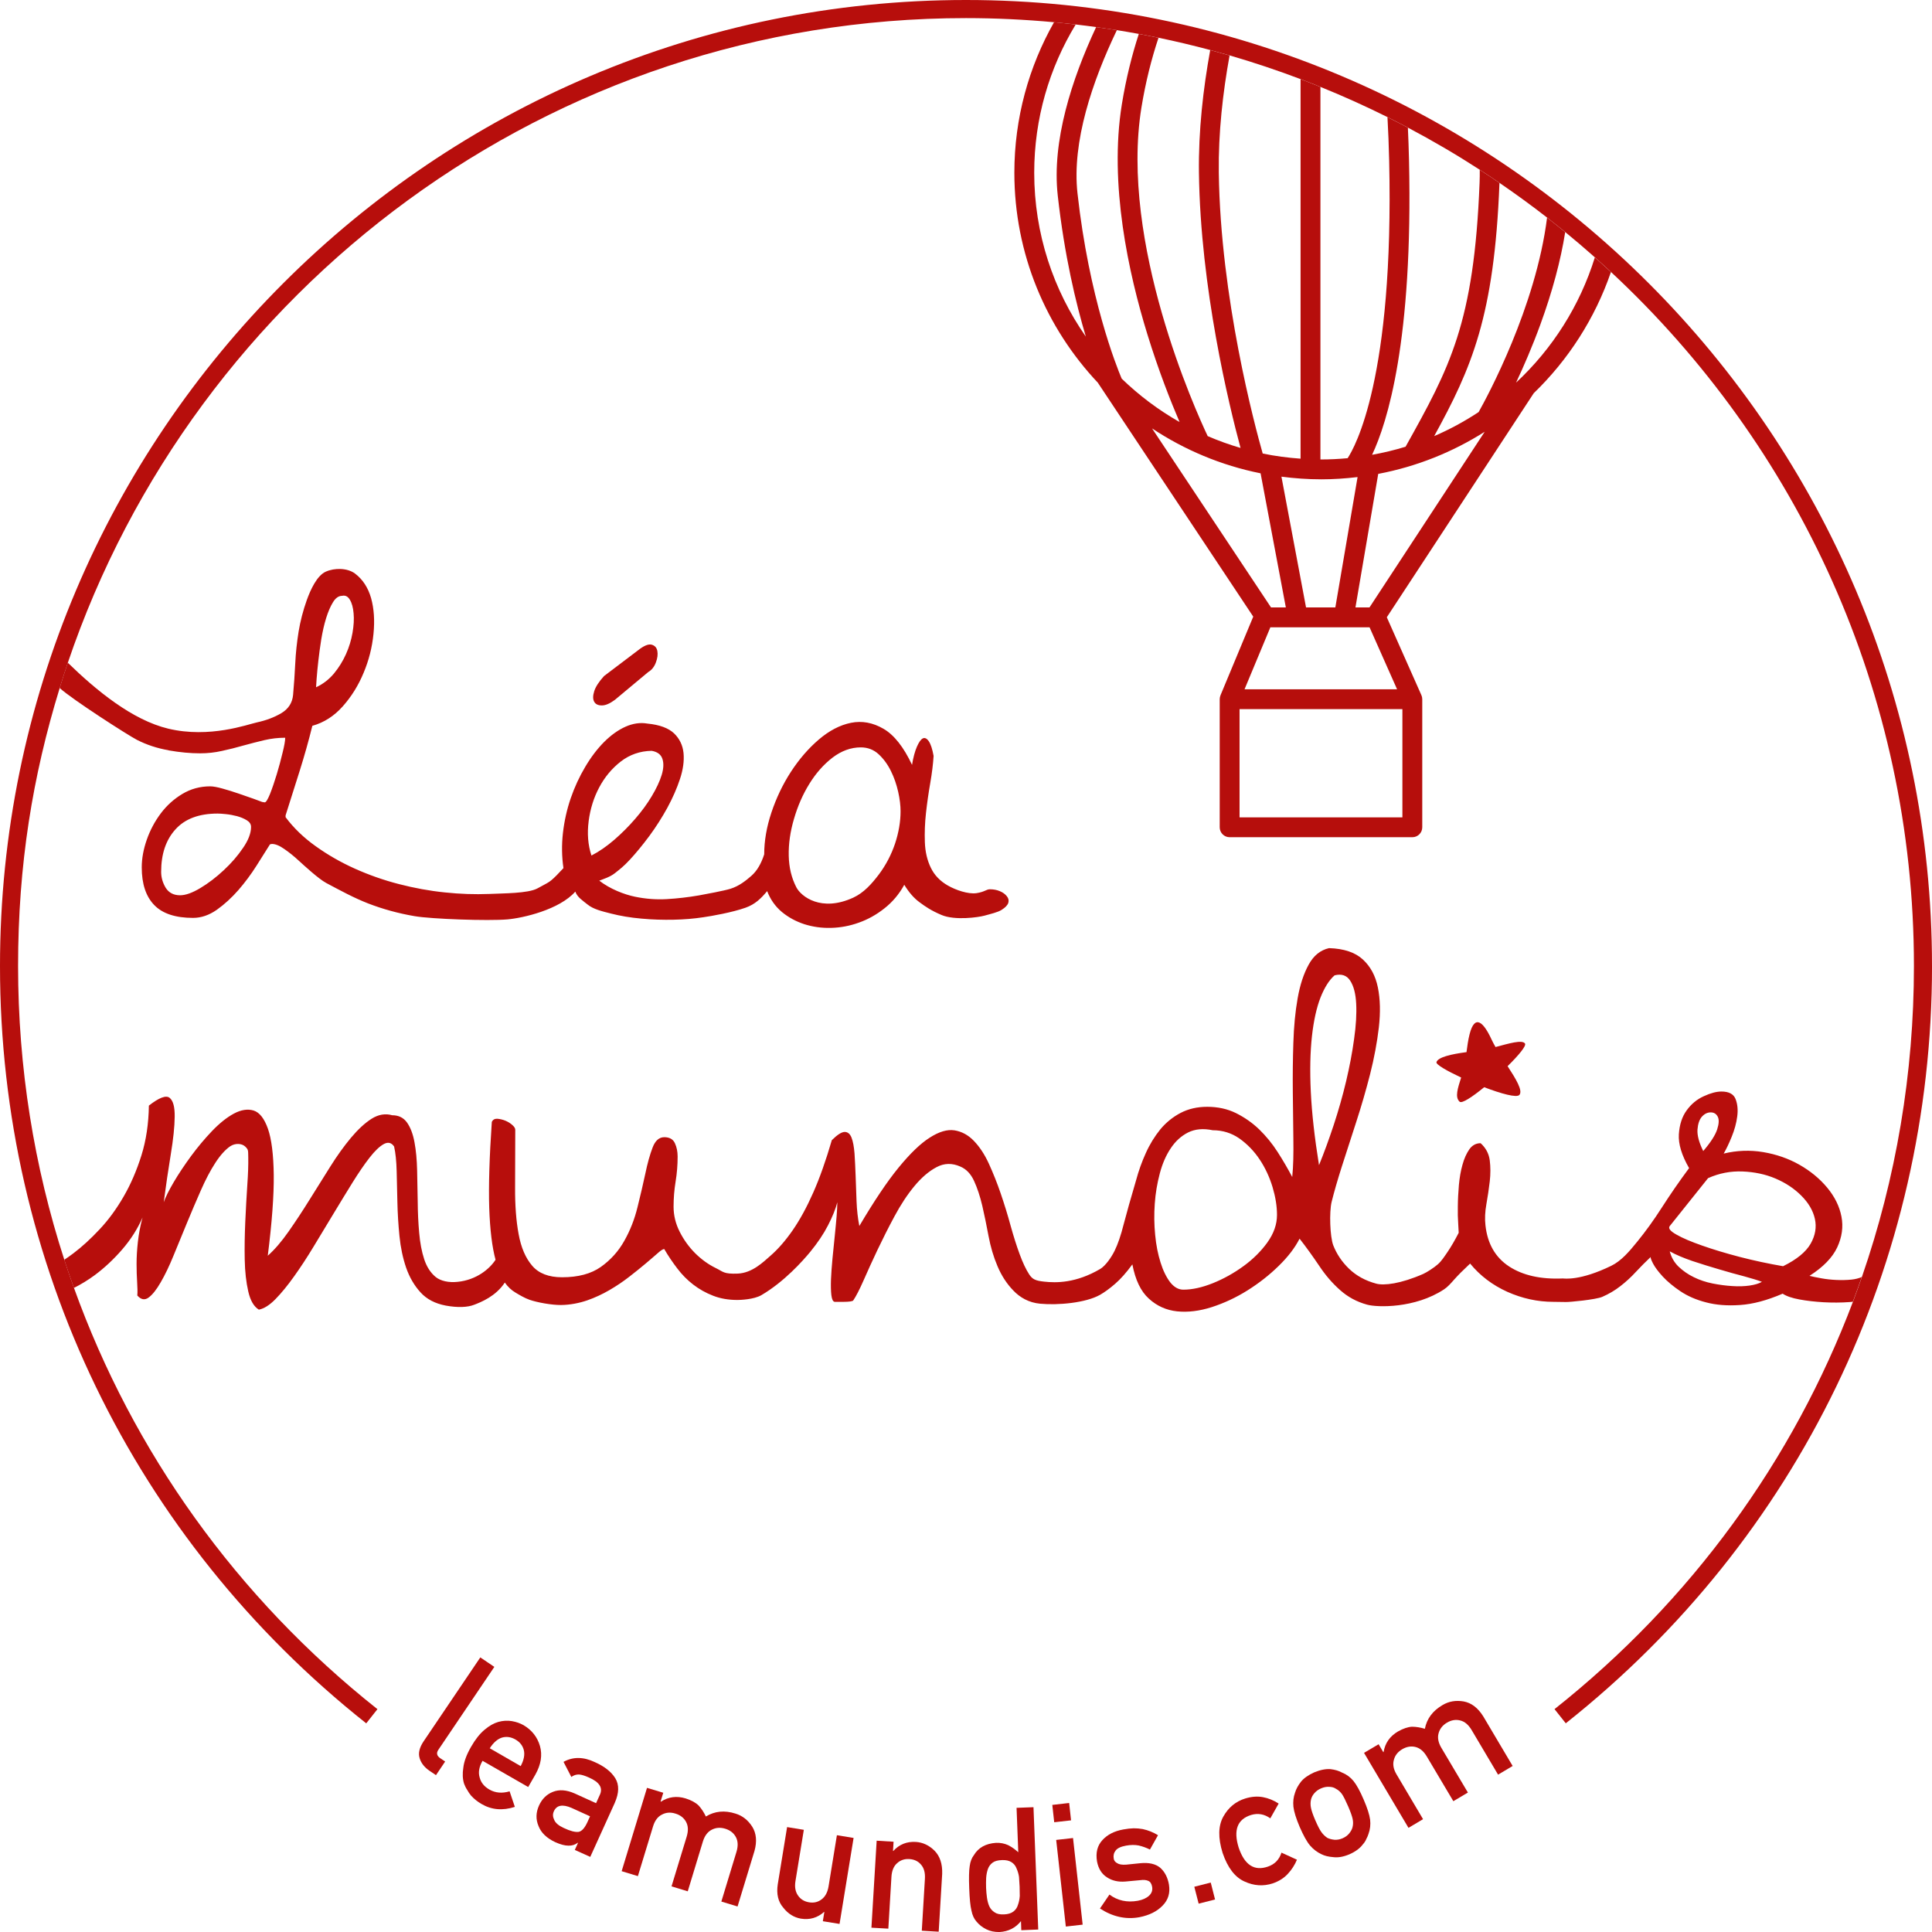 <svg width="100" height="100" viewBox="0 0 100 100" fill="none" xmlns="http://www.w3.org/2000/svg">
<g clip-path="url(#clip0_2251_318)">
<path d="M23.042 91.177L22.79 91.007C22.607 90.884 22.575 90.736 22.691 90.566L25.587 86.278L24.861 85.787L21.925 90.132C21.704 90.462 21.638 90.754 21.724 91.016C21.803 91.267 21.976 91.484 22.242 91.663L22.566 91.882L23.042 91.175V91.177Z" fill="#B70E0C"/>
<path d="M26.648 93.523L26.377 92.719C25.986 92.834 25.638 92.804 25.328 92.625C25.063 92.473 24.896 92.267 24.828 92.006C24.747 91.742 24.796 91.452 24.977 91.139L27.34 92.496L27.712 91.85C28.003 91.332 28.081 90.837 27.947 90.369C27.812 89.909 27.531 89.551 27.103 89.297C26.922 89.194 26.72 89.124 26.496 89.085C26.271 89.046 26.037 89.06 25.798 89.125C25.564 89.191 25.323 89.325 25.078 89.534C24.836 89.735 24.603 90.028 24.381 90.417C24.15 90.818 24.018 91.177 23.982 91.489C23.931 91.808 23.945 92.085 24.021 92.326C24.064 92.441 24.119 92.553 24.187 92.653C24.245 92.76 24.312 92.858 24.388 92.948C24.543 93.115 24.72 93.256 24.92 93.372C25.439 93.678 26.014 93.729 26.647 93.524L26.648 93.523ZM25.986 89.936C26.219 89.872 26.448 89.904 26.677 90.035C26.908 90.167 27.052 90.35 27.113 90.584C27.171 90.825 27.117 91.101 26.951 91.413L25.35 90.49C25.54 90.195 25.752 90.009 25.986 89.936Z" fill="#B70E0C"/>
<path d="M31.822 93.31C32.044 92.807 32.055 92.383 31.848 92.042C31.641 91.707 31.287 91.428 30.785 91.206C30.195 90.927 29.658 90.923 29.168 91.194L29.572 91.974C29.695 91.885 29.828 91.843 29.971 91.847C30.105 91.859 30.272 91.908 30.471 91.999C31.027 92.237 31.217 92.538 31.049 92.897L30.852 93.332L29.745 92.829C29.318 92.641 28.943 92.615 28.618 92.746C28.295 92.874 28.056 93.109 27.899 93.453C27.735 93.817 27.727 94.17 27.874 94.516C28.007 94.862 28.294 95.141 28.736 95.348C29.007 95.47 29.233 95.53 29.419 95.531C29.604 95.536 29.765 95.487 29.903 95.381L29.918 95.386L29.752 95.752L30.552 96.112L31.824 93.309L31.822 93.31ZM28.666 93.757C28.807 93.435 29.112 93.374 29.582 93.576L30.54 94.012L30.407 94.308C30.266 94.617 30.114 94.786 29.949 94.817C29.771 94.84 29.516 94.775 29.182 94.617C28.917 94.496 28.75 94.356 28.685 94.195C28.61 94.043 28.602 93.898 28.666 93.757Z" fill="#B70E0C"/>
<path d="M39.051 95.809C39.189 95.312 39.15 94.893 38.935 94.548C38.714 94.205 38.426 93.979 38.068 93.871C37.502 93.691 36.992 93.743 36.536 94.022C36.435 93.81 36.314 93.623 36.167 93.459C36.014 93.307 35.788 93.182 35.491 93.087C35.026 92.945 34.599 93.002 34.209 93.254L34.191 93.249L34.331 92.793L33.489 92.539L32.177 96.852L33.017 97.108L33.801 94.537C33.892 94.234 34.047 94.028 34.264 93.922C34.474 93.81 34.705 93.79 34.959 93.871C35.212 93.947 35.398 94.091 35.511 94.301C35.624 94.508 35.634 94.762 35.542 95.066L34.758 97.638L35.598 97.894L36.38 95.321C36.472 95.02 36.626 94.815 36.84 94.706C37.053 94.595 37.286 94.578 37.54 94.655C37.793 94.732 37.976 94.877 38.089 95.087C38.2 95.293 38.211 95.549 38.12 95.85L37.337 98.424L38.176 98.679L39.05 95.811L39.051 95.809Z" fill="#B70E0C"/>
<path d="M44.184 95.132L43.318 94.99L42.885 97.646C42.834 97.945 42.716 98.168 42.528 98.309C42.342 98.453 42.124 98.505 41.876 98.463C41.627 98.422 41.435 98.303 41.303 98.109C41.167 97.913 41.123 97.665 41.173 97.365L41.606 94.711L40.74 94.57L40.257 97.531C40.18 98.034 40.277 98.44 40.548 98.747C40.792 99.058 41.094 99.245 41.449 99.308C41.909 99.383 42.309 99.267 42.651 98.963H42.668L42.59 99.442L43.455 99.582L44.182 95.131L44.184 95.132Z" fill="#B70E0C"/>
<path d="M48.767 96.992C48.784 96.476 48.652 96.078 48.372 95.792C48.087 95.511 47.765 95.361 47.405 95.338C46.936 95.31 46.549 95.465 46.239 95.804H46.222L46.251 95.327L45.376 95.274L45.105 99.777L45.98 99.827L46.141 97.144C46.16 96.829 46.257 96.593 46.433 96.439C46.605 96.281 46.816 96.208 47.071 96.225C47.322 96.24 47.523 96.336 47.673 96.514C47.826 96.688 47.893 96.934 47.873 97.25L47.712 99.933L48.587 99.985L48.767 96.993V96.992Z" fill="#B70E0C"/>
<path d="M53.493 93.54L52.617 93.573L52.706 95.872C52.538 95.721 52.363 95.596 52.184 95.505C51.989 95.417 51.779 95.377 51.555 95.385C51.025 95.42 50.642 95.632 50.41 96.019C50.296 96.165 50.222 96.356 50.192 96.588C50.154 96.82 50.145 97.204 50.167 97.746C50.186 98.281 50.225 98.662 50.282 98.891C50.33 99.133 50.418 99.323 50.544 99.461C50.682 99.63 50.852 99.762 51.052 99.859C51.245 99.958 51.471 100.005 51.734 100.002C52.199 99.973 52.569 99.784 52.846 99.436L52.862 99.907L53.739 99.872L53.493 93.543V93.54ZM51.045 97.186C51.056 97.026 51.086 96.875 51.134 96.738C51.184 96.599 51.268 96.488 51.386 96.404C51.491 96.328 51.649 96.285 51.857 96.278C52.065 96.268 52.229 96.306 52.355 96.386C52.477 96.465 52.565 96.572 52.614 96.706C52.675 96.841 52.72 96.988 52.744 97.147C52.757 97.306 52.765 97.475 52.775 97.649C52.78 97.809 52.783 97.971 52.783 98.136C52.771 98.307 52.739 98.46 52.688 98.598C52.649 98.736 52.571 98.851 52.454 98.941C52.335 99.032 52.175 99.081 51.965 99.089C51.758 99.099 51.598 99.063 51.486 98.986C51.362 98.908 51.268 98.802 51.208 98.674C51.147 98.539 51.109 98.388 51.084 98.216C51.062 98.055 51.047 97.888 51.04 97.717C51.034 97.536 51.035 97.361 51.044 97.189L51.045 97.186Z" fill="#B70E0C"/>
<path d="M55.339 93.322L54.467 93.422L54.566 94.319L55.438 94.221L55.339 93.322Z" fill="#B70E0C"/>
<path d="M55.54 95.136L54.668 95.234L55.167 99.718L56.038 99.619L55.54 95.136Z" fill="#B70E0C"/>
<path d="M60.505 97.544C60.439 97.177 60.291 96.889 60.062 96.683C59.819 96.474 59.468 96.394 59.015 96.44L58.291 96.514C58.077 96.529 57.921 96.503 57.823 96.436C57.717 96.379 57.659 96.3 57.646 96.199C57.618 96.041 57.651 95.904 57.746 95.782C57.837 95.662 58.016 95.578 58.288 95.529C58.525 95.487 58.743 95.484 58.937 95.522C59.137 95.568 59.331 95.638 59.521 95.732L59.938 94.99C59.694 94.84 59.429 94.733 59.145 94.672C58.995 94.645 58.841 94.632 58.678 94.632C58.516 94.636 58.337 94.656 58.138 94.693C57.679 94.776 57.321 94.958 57.064 95.24C56.799 95.524 56.705 95.893 56.782 96.352C56.855 96.728 57.028 97.002 57.3 97.172C57.566 97.347 57.883 97.418 58.251 97.388L59.027 97.316C59.188 97.293 59.323 97.304 59.433 97.353C59.54 97.397 59.606 97.501 59.634 97.66C59.666 97.84 59.612 97.994 59.474 98.123C59.333 98.251 59.142 98.337 58.891 98.384C58.334 98.483 57.845 98.376 57.425 98.062L56.934 98.784C57.589 99.21 58.271 99.363 58.971 99.235C59.487 99.134 59.888 98.935 60.177 98.633C60.467 98.339 60.577 97.977 60.504 97.543L60.505 97.544Z" fill="#B70E0C"/>
<path d="M62.668 97.441L61.817 97.658L62.042 98.533L62.891 98.317L62.668 97.441Z" fill="#B70E0C"/>
<path d="M67.129 96.258L66.329 95.892C66.213 96.253 65.98 96.495 65.628 96.615C64.924 96.86 64.418 96.533 64.115 95.636C63.831 94.725 64.046 94.162 64.759 93.942C65.114 93.837 65.446 93.898 65.751 94.117L66.183 93.352C65.93 93.187 65.657 93.074 65.367 93.02C65.081 92.967 64.775 92.991 64.45 93.091C63.956 93.245 63.582 93.556 63.322 94.021C63.054 94.495 63.04 95.125 63.282 95.906C63.543 96.674 63.923 97.168 64.417 97.387C64.902 97.611 65.387 97.643 65.877 97.484C66.198 97.373 66.459 97.209 66.659 96.989C66.859 96.775 67.017 96.53 67.13 96.257L67.129 96.258Z" fill="#B70E0C"/>
<path d="M70.831 94.929C70.919 94.692 70.947 94.444 70.917 94.186C70.883 93.93 70.773 93.584 70.584 93.148C70.398 92.712 70.222 92.39 70.056 92.183C69.891 91.984 69.695 91.84 69.468 91.751C69.303 91.658 69.1 91.598 68.861 91.57C68.62 91.553 68.339 91.607 68.02 91.739C67.717 91.876 67.487 92.038 67.336 92.224C67.185 92.418 67.083 92.609 67.03 92.792C66.949 93.015 66.921 93.255 66.947 93.517C66.978 93.781 67.088 94.13 67.275 94.57C67.464 95.003 67.64 95.323 67.807 95.523C67.978 95.72 68.174 95.869 68.397 95.974C68.562 96.058 68.768 96.107 69.011 96.125C69.256 96.158 69.533 96.109 69.841 95.981C70.157 95.842 70.387 95.67 70.535 95.472C70.618 95.379 70.681 95.286 70.719 95.189C70.767 95.099 70.805 95.012 70.831 94.929ZM68.081 94.222C67.956 93.931 67.88 93.709 67.853 93.561C67.826 93.417 67.828 93.281 67.856 93.151C67.884 93.028 67.943 92.915 68.033 92.814C68.124 92.707 68.239 92.626 68.376 92.567C68.523 92.503 68.664 92.476 68.8 92.486C68.939 92.488 69.059 92.523 69.157 92.593C69.28 92.656 69.381 92.751 69.466 92.87C69.548 92.994 69.654 93.205 69.782 93.501C69.903 93.783 69.981 93.998 70.011 94.143C70.044 94.29 70.043 94.433 70.008 94.573C69.983 94.678 69.926 94.785 69.835 94.897C69.75 95.002 69.633 95.089 69.486 95.152C69.351 95.21 69.21 95.235 69.07 95.226C68.932 95.212 68.811 95.179 68.706 95.13C68.593 95.055 68.489 94.957 68.4 94.835C68.311 94.715 68.206 94.51 68.082 94.222H68.081Z" fill="#B70E0C"/>
<path d="M76.767 88.83C76.493 88.394 76.157 88.139 75.757 88.066C75.356 87.998 74.993 88.059 74.672 88.25C74.159 88.547 73.852 88.958 73.751 89.482C73.527 89.414 73.305 89.377 73.087 89.375C72.871 89.386 72.627 89.469 72.354 89.623C71.936 89.871 71.69 90.225 71.615 90.683L71.6 90.692L71.357 90.282L70.602 90.728L72.903 94.609L73.657 94.16L72.287 91.846C72.125 91.576 72.079 91.323 72.147 91.09C72.205 90.86 72.349 90.678 72.575 90.542C72.803 90.407 73.036 90.367 73.266 90.424C73.497 90.482 73.692 90.646 73.853 90.919L75.225 93.229L75.978 92.782L74.606 90.469C74.445 90.197 74.397 89.947 74.46 89.717C74.522 89.483 74.668 89.299 74.895 89.164C75.122 89.029 75.353 88.991 75.583 89.051C75.811 89.106 76.006 89.271 76.168 89.541L77.54 91.856L78.295 91.407L76.766 88.827L76.767 88.83Z" fill="#B70E0C"/>
<path d="M33.728 33.367C33.56 33.325 33.323 33.421 33.014 33.668L31.265 34.992C30.996 35.289 30.827 35.551 30.756 35.78C30.683 36.014 30.683 36.193 30.756 36.322C30.826 36.449 30.957 36.513 31.151 36.513C31.344 36.513 31.567 36.416 31.825 36.225L33.553 34.784C33.733 34.679 33.864 34.514 33.947 34.292C34.032 34.067 34.057 33.871 34.024 33.696C33.991 33.521 33.893 33.413 33.727 33.368L33.728 33.367Z" fill="#B70E0C"/>
<path d="M8.726 38.839C9.317 38.943 9.86 38.992 10.361 38.992C10.743 38.992 11.123 38.951 11.495 38.866C11.865 38.786 12.236 38.693 12.599 38.588C12.964 38.486 13.328 38.395 13.686 38.309C14.045 38.225 14.406 38.185 14.762 38.185C14.762 38.339 14.717 38.598 14.626 38.962C14.539 39.329 14.436 39.706 14.321 40.089C14.204 40.471 14.09 40.808 13.975 41.097C13.858 41.384 13.767 41.53 13.704 41.53C13.678 41.53 13.654 41.526 13.627 41.519C13.601 41.515 13.583 41.509 13.568 41.509C13.505 41.484 13.356 41.429 13.129 41.346C12.898 41.264 12.641 41.174 12.358 41.078C12.077 40.981 11.799 40.894 11.523 40.818C11.247 40.74 11.034 40.701 10.878 40.701C10.352 40.701 9.871 40.834 9.435 41.096C9 41.358 8.627 41.694 8.319 42.105C8.011 42.517 7.771 42.968 7.598 43.461C7.425 43.956 7.337 44.432 7.337 44.896C7.337 45.754 7.554 46.403 7.983 46.844C8.409 47.288 9.082 47.51 9.993 47.51C10.414 47.51 10.826 47.368 11.226 47.088C11.621 46.806 11.994 46.464 12.341 46.068C12.685 45.67 12.995 45.253 13.271 44.818C13.549 44.382 13.781 44.01 13.975 43.702C13.986 43.702 14.003 43.7 14.022 43.693C14.039 43.685 14.058 43.682 14.07 43.682C14.251 43.682 14.464 43.767 14.713 43.943C14.965 44.116 15.216 44.318 15.464 44.548C15.715 44.777 16.492 45.494 16.884 45.703C17.642 46.105 18.296 46.464 19.052 46.761C19.807 47.053 20.613 47.276 21.464 47.421C22.32 47.569 25.27 47.674 26.261 47.588C27.077 47.517 28.958 47.083 29.778 46.149C29.881 46.443 30.163 46.615 30.4 46.808C30.707 47.063 31.154 47.166 31.631 47.287C32.105 47.409 32.628 47.497 33.198 47.547C33.769 47.6 34.325 47.616 34.871 47.604C35.417 47.593 35.925 47.55 36.4 47.477C36.822 47.418 37.903 47.227 38.589 46.983C39.086 46.806 39.388 46.508 39.708 46.124C39.875 46.558 40.129 46.919 40.468 47.202C40.808 47.484 41.196 47.693 41.631 47.836C42.069 47.975 42.53 48.04 43.018 48.027C43.503 48.015 43.981 47.926 44.45 47.757C44.918 47.593 45.362 47.346 45.775 47.019C46.192 46.692 46.538 46.286 46.805 45.796C47.048 46.195 47.314 46.499 47.605 46.708C47.892 46.921 48.196 47.133 48.74 47.362C49.432 47.652 50.638 47.482 50.959 47.393C51.28 47.304 51.65 47.219 51.843 47.095C52.038 46.972 52.151 46.852 52.19 46.73C52.226 46.608 52.201 46.495 52.111 46.385C52.023 46.275 51.9 46.187 51.747 46.125C51.594 46.06 51.424 46.029 51.237 46.029C51.05 46.029 50.974 46.164 50.54 46.23C50.105 46.29 49.468 46.068 49.063 45.836C48.66 45.607 48.363 45.297 48.179 44.914C47.991 44.528 47.889 44.089 47.871 43.597C47.853 43.103 47.871 42.597 47.929 42.076C47.987 41.557 48.06 41.043 48.15 40.53C48.239 40.017 48.297 39.546 48.323 39.126C48.258 38.766 48.175 38.513 48.072 38.364C47.973 38.22 47.866 38.169 47.765 38.22C47.662 38.271 47.56 38.418 47.458 38.652C47.355 38.891 47.27 39.2 47.207 39.589C46.771 38.663 46.278 38.039 45.728 37.721C45.175 37.4 44.615 37.298 44.045 37.413C43.473 37.529 42.919 37.819 42.38 38.279C41.84 38.742 41.361 39.298 40.936 39.951C40.513 40.603 40.179 41.307 39.928 42.058C39.678 42.806 39.555 43.528 39.555 44.221C39.398 44.708 39.181 45.075 38.899 45.326C38.615 45.574 38.263 45.86 37.814 46.001C37.52 46.097 36.505 46.287 36.176 46.346C35.617 46.442 35.066 46.506 34.513 46.538C33.962 46.57 33.409 46.527 32.858 46.412C32.307 46.297 31.58 46.018 31.018 45.583C31.218 45.502 31.565 45.401 31.823 45.198C32.08 44.993 32.273 44.852 32.599 44.5C32.924 44.149 33.263 43.737 33.611 43.269C33.955 42.802 34.265 42.314 34.543 41.809C34.818 41.303 35.035 40.806 35.196 40.32C35.358 39.832 35.418 39.383 35.38 38.981C35.339 38.577 35.177 38.237 34.891 37.96C34.6 37.685 34.142 37.514 33.514 37.453C33.141 37.387 32.763 37.443 32.378 37.613C31.993 37.786 31.625 38.049 31.271 38.402C30.92 38.754 30.591 39.185 30.291 39.693C29.99 40.198 29.74 40.739 29.541 41.316C29.342 41.895 29.209 42.493 29.137 43.116C29.067 43.736 29.077 44.342 29.164 44.933C28.896 45.226 28.688 45.436 28.54 45.558C28.394 45.679 28.299 45.725 27.812 45.986C27.324 46.246 26.063 46.236 25.318 46.271C24.576 46.3 23.811 46.275 23.022 46.191C22.232 46.111 21.442 45.965 20.648 45.76C19.851 45.555 19.093 45.286 18.367 44.961C17.642 44.635 16.971 44.251 16.347 43.805C15.727 43.365 15.204 42.863 14.782 42.298V42.203C15.038 41.393 15.284 40.615 15.522 39.866C15.757 39.115 15.975 38.349 16.167 37.568C16.77 37.4 17.296 37.063 17.743 36.558C18.193 36.052 18.552 35.473 18.82 34.825C19.093 34.179 19.261 33.508 19.331 32.814C19.401 32.121 19.359 31.504 19.208 30.959C19.052 30.415 18.776 29.991 18.379 29.69C17.982 29.39 17.314 29.386 16.861 29.59C16.406 29.792 16.071 30.525 15.878 31.065C15.687 31.602 15.546 32.145 15.456 32.691C15.369 33.235 15.309 33.778 15.283 34.324C15.257 34.873 15.218 35.42 15.17 35.971C15.131 36.38 14.927 36.694 14.563 36.912C14.197 37.129 13.776 37.288 13.294 37.392C12.813 37.496 10.851 38.226 8.712 37.716C6.837 37.268 4.972 35.725 3.509 34.302C3.362 34.736 3.223 35.173 3.088 35.611C3.739 36.205 6.624 38.056 7.09 38.296C7.591 38.551 8.135 38.732 8.726 38.833V38.839ZM12.58 43.887C12.307 44.292 11.973 44.678 11.582 45.041C11.191 45.407 10.786 45.716 10.372 45.964C9.954 46.215 9.605 46.339 9.321 46.339C8.988 46.339 8.742 46.21 8.58 45.957C8.423 45.696 8.341 45.423 8.341 45.127C8.341 44.206 8.587 43.473 9.082 42.928C9.575 42.381 10.303 42.11 11.264 42.11C11.354 42.11 11.495 42.118 11.685 42.138C11.879 42.157 12.071 42.194 12.264 42.243C12.457 42.296 12.625 42.365 12.775 42.457C12.921 42.547 12.994 42.66 12.994 42.802C12.994 43.121 12.856 43.488 12.58 43.888V43.887ZM41.096 42.388C41.286 41.73 41.551 41.121 41.892 40.571C42.232 40.019 42.632 39.569 43.094 39.212C43.555 38.863 44.043 38.684 44.556 38.684C44.913 38.684 45.224 38.804 45.479 39.04C45.735 39.278 45.947 39.568 46.113 39.907C46.282 40.245 46.403 40.605 46.49 40.984C46.574 41.361 46.613 41.697 46.613 41.993C46.613 42.533 46.517 43.091 46.327 43.667C46.132 44.243 45.854 44.776 45.489 45.263C45.12 45.749 44.712 46.21 44.16 46.464C42.509 47.22 41.468 46.406 41.22 45.929C40.969 45.444 40.838 44.902 40.825 44.291C40.812 43.682 40.901 43.048 41.096 42.387V42.388ZM30.468 42.504C30.551 41.868 30.733 41.286 31.015 40.756C31.299 40.221 31.669 39.777 32.13 39.417C32.593 39.06 33.124 38.874 33.728 38.862C34.023 38.913 34.209 39.05 34.284 39.273C34.362 39.498 34.35 39.778 34.249 40.111C34.146 40.444 33.975 40.81 33.737 41.207C33.5 41.605 33.215 41.994 32.882 42.378C32.548 42.766 32.186 43.128 31.796 43.467C31.402 43.806 31.009 44.08 30.613 44.282C30.433 43.734 30.386 43.141 30.469 42.505L30.468 42.504ZM16.39 35.11C16.409 34.854 16.438 34.553 16.477 34.206C16.517 33.858 16.566 33.486 16.629 33.089C16.696 32.693 16.777 32.326 16.881 31.993C16.984 31.662 17.103 31.385 17.237 31.169C17.371 30.949 17.529 30.84 17.707 30.84C17.87 30.802 18.007 30.868 18.109 31.043C18.214 31.215 18.277 31.45 18.302 31.744C18.331 32.042 18.311 32.376 18.246 32.755C18.18 33.133 18.068 33.501 17.907 33.86C17.746 34.221 17.538 34.554 17.286 34.861C17.027 35.169 16.719 35.407 16.36 35.573C16.36 35.523 16.371 35.368 16.389 35.111L16.39 35.11Z" fill="#B70E0C"/>
<path d="M75.628 55.774C75.458 56.316 75.292 56.788 75.549 57.023C75.666 57.135 76.206 56.777 76.821 56.274C77.702 56.61 78.509 56.834 78.644 56.672C78.832 56.45 78.464 55.849 78.033 55.185C78.601 54.626 79.019 54.128 78.932 54.01C78.782 53.805 78.112 54.008 77.408 54.194C77.329 54.057 77.26 53.926 77.203 53.805C76.793 52.913 76.336 52.464 76.065 53.533C75.989 53.83 75.948 54.141 75.906 54.458C75.106 54.563 74.423 54.722 74.351 54.979C74.319 55.099 74.892 55.429 75.628 55.772V55.774Z" fill="#B70E0C"/>
<path d="M95.842 66.231C95.578 66.258 95.313 66.262 95.046 66.25C94.774 66.238 94.516 66.21 94.263 66.163C94.017 66.118 93.811 66.077 93.659 66.038C94.364 65.588 94.842 65.099 95.093 64.566C95.341 64.033 95.416 63.503 95.313 62.97C95.211 62.437 94.963 61.939 94.573 61.469C94.182 61 93.703 60.609 93.14 60.288C92.575 59.967 91.949 59.749 91.265 59.633C90.581 59.519 89.896 59.544 89.218 59.709C89.344 59.492 89.484 59.204 89.629 58.847C89.777 58.489 89.875 58.132 89.919 57.785C89.965 57.439 89.933 57.141 89.831 56.882C89.729 56.627 89.487 56.497 89.101 56.497C88.844 56.497 88.54 56.577 88.187 56.741C87.833 56.899 87.54 57.144 87.303 57.47C87.064 57.797 86.93 58.209 86.897 58.713C86.867 59.213 87.043 59.795 87.427 60.461C86.914 61.153 86.447 61.832 86.025 62.489C85.6 63.153 85.174 63.741 84.752 64.258C84.333 64.777 83.916 65.266 83.398 65.518C81.772 66.31 80.97 66.173 80.888 66.173C79.746 66.223 78.821 66.014 78.109 65.55C77.396 65.081 76.991 64.373 76.887 63.424C76.848 63.09 76.864 62.721 76.935 62.328C77.006 61.932 77.063 61.539 77.109 61.153C77.153 60.77 77.153 60.404 77.109 60.057C77.063 59.71 76.906 59.415 76.637 59.172C76.395 59.172 76.199 59.281 76.052 59.489C75.904 59.704 75.784 59.968 75.697 60.289C75.605 60.611 75.547 60.959 75.512 61.336C75.481 61.712 75.46 62.077 75.457 62.426C75.449 62.769 75.457 63.071 75.476 63.325C75.493 63.582 75.502 63.743 75.502 63.809C75.3 64.204 75.106 64.535 74.928 64.797C74.748 65.06 74.608 65.278 74.424 65.438C74.247 65.6 73.847 65.859 73.669 65.937C72.496 66.453 71.63 66.549 71.233 66.441C70.67 66.289 70.203 66.032 69.829 65.673C69.458 65.315 69.186 64.908 69.01 64.46C68.839 64.013 68.796 62.737 68.925 62.208C69.056 61.684 69.231 61.074 69.454 60.375C69.677 59.677 69.925 58.911 70.195 58.083C70.463 57.259 70.705 56.426 70.918 55.592C71.128 54.761 71.278 53.955 71.369 53.181C71.457 52.404 71.442 51.718 71.319 51.113C71.197 50.507 70.937 50.027 70.54 49.661C70.143 49.295 69.561 49.099 68.791 49.075C68.34 49.178 67.989 49.464 67.734 49.934C67.478 50.4 67.288 50.978 67.166 51.671C67.043 52.365 66.969 53.136 66.944 53.978C66.916 54.824 66.907 55.673 66.916 56.519C66.922 57.362 66.933 58.172 66.944 58.939C66.956 59.71 66.942 60.374 66.886 60.921C66.656 60.486 66.403 60.054 66.128 59.625C65.852 59.194 65.534 58.806 65.176 58.457C64.817 58.112 64.415 57.834 63.974 57.614C63.531 57.396 63.035 57.288 62.483 57.288C61.97 57.288 61.512 57.394 61.11 57.603C60.704 57.816 60.354 58.1 60.057 58.456C59.766 58.818 59.513 59.222 59.308 59.681C59.101 60.135 58.936 60.6 58.808 61.074C58.527 62.025 58.314 62.785 58.162 63.364C58.018 63.942 57.859 64.4 57.693 64.738C57.527 65.078 57.22 65.517 56.949 65.68C55.692 66.419 54.663 66.406 54.051 66.338C53.598 66.291 53.436 66.216 53.269 65.959C53.101 65.701 52.939 65.357 52.779 64.922C52.617 64.483 52.46 63.987 52.306 63.431C52.155 62.875 51.983 62.321 51.797 61.776C51.611 61.232 51.405 60.717 51.181 60.226C50.958 59.74 50.695 59.347 50.402 59.046C50.109 58.742 49.775 58.566 49.403 58.506C49.031 58.448 48.604 58.575 48.123 58.884C47.641 59.189 47.105 59.708 46.506 60.44C45.91 61.168 45.236 62.177 44.479 63.458C44.401 63.061 44.353 62.635 44.335 62.181C44.317 61.725 44.3 61.285 44.287 60.862C44.271 60.44 44.254 60.051 44.23 59.701C44.201 59.346 44.15 59.072 44.075 58.884C43.998 58.688 43.88 58.589 43.721 58.589C43.562 58.589 43.338 58.734 43.055 59.015C42.748 60.067 42.428 60.972 42.094 61.726C41.76 62.483 41.406 63.13 41.035 63.669C40.663 64.207 40.276 64.653 39.873 65.003C39.503 65.325 38.939 65.888 38.188 65.921C37.442 65.951 37.436 65.821 37.046 65.633C36.653 65.441 36.3 65.182 35.978 64.863C35.659 64.541 35.392 64.174 35.181 63.756C34.969 63.34 34.864 62.905 34.864 62.459C34.864 62.012 34.899 61.589 34.969 61.159C35.039 60.732 35.074 60.298 35.074 59.862C35.074 59.606 35.026 59.372 34.931 59.168C34.835 58.963 34.65 58.861 34.383 58.861C34.116 58.861 33.911 59.041 33.777 59.401C33.64 59.759 33.514 60.206 33.402 60.747C33.287 61.285 33.151 61.864 32.997 62.484C32.844 63.109 32.617 63.689 32.314 64.225C32.013 64.764 31.61 65.212 31.103 65.573C30.595 65.933 29.927 66.111 29.091 66.111C28.402 66.111 27.884 65.911 27.546 65.514C27.204 65.118 26.97 64.571 26.844 63.879C26.715 63.189 26.655 62.379 26.661 61.457C26.666 60.533 26.67 59.539 26.67 58.474C26.67 58.399 26.617 58.316 26.515 58.227C26.413 58.137 26.292 58.061 26.15 58.003C26.009 57.948 25.871 57.917 25.737 57.906C25.602 57.902 25.511 57.954 25.456 58.071C25.331 59.894 25.287 61.373 25.322 62.514C25.361 63.654 25.472 64.55 25.649 65.205C25.342 65.683 24.652 66.253 23.686 66.348C23.235 66.397 22.807 66.309 22.543 66.091C22.281 65.872 22.086 65.569 21.957 65.179C21.828 64.785 21.741 64.329 21.697 63.81C21.65 63.293 21.625 62.757 21.621 62.203C21.613 61.654 21.602 61.11 21.59 60.573C21.577 60.034 21.534 59.552 21.455 59.129C21.379 58.707 21.25 58.364 21.071 58.108C20.891 57.853 20.636 57.725 20.302 57.725C19.944 57.624 19.589 57.683 19.234 57.906C18.881 58.131 18.527 58.461 18.167 58.889C17.809 59.319 17.447 59.819 17.09 60.391C16.731 60.96 16.374 61.535 16.014 62.11C15.656 62.687 15.295 63.232 14.936 63.746C14.577 64.259 14.219 64.677 13.86 64.996C14.078 63.266 14.181 61.872 14.169 60.811C14.156 59.756 14.054 58.959 13.869 58.426C13.681 57.896 13.438 57.58 13.128 57.481C12.822 57.389 12.482 57.439 12.109 57.638C11.739 57.836 11.361 58.14 10.974 58.543C10.589 58.945 10.228 59.379 9.889 59.838C9.549 60.303 9.249 60.751 8.993 61.186C8.738 61.623 8.564 61.969 8.475 62.226C8.589 61.353 8.712 60.528 8.84 59.746C8.969 58.962 9.037 58.316 9.042 57.804C9.05 57.29 8.96 56.965 8.774 56.819C8.588 56.68 8.231 56.815 7.706 57.226C7.693 58.161 7.564 59.02 7.321 59.801C7.076 60.582 6.767 61.298 6.397 61.937C6.026 62.578 5.615 63.142 5.156 63.629C4.702 64.116 4.248 64.532 3.8 64.87C3.638 64.994 3.481 65.103 3.326 65.206C3.485 65.695 3.653 66.181 3.826 66.663C4.19 66.48 4.547 66.263 4.896 66.007C5.409 65.626 5.885 65.181 6.329 64.667C6.771 64.156 7.122 63.604 7.378 63.017C7.261 63.45 7.181 63.875 7.136 64.285C7.09 64.695 7.069 65.07 7.069 65.421C7.069 65.772 7.081 66.079 7.098 66.362C7.116 66.643 7.122 66.874 7.107 67.055C7.297 67.273 7.495 67.308 7.695 67.159C7.892 67.013 8.102 66.75 8.32 66.369C8.539 65.993 8.761 65.532 8.983 64.987C9.207 64.443 9.438 63.879 9.676 63.301C9.915 62.727 10.152 62.16 10.397 61.61C10.64 61.059 10.889 60.582 11.146 60.188C11.403 59.79 11.662 59.506 11.916 59.331C12.175 59.16 12.512 59.178 12.687 59.341C12.86 59.508 12.842 59.529 12.85 59.909C12.857 60.286 12.841 60.763 12.801 61.332C12.764 61.904 12.726 62.535 12.696 63.228C12.665 63.922 12.654 64.578 12.667 65.199C12.679 65.82 12.741 66.369 12.85 66.844C12.958 67.319 13.141 67.63 13.398 67.787C13.667 67.735 13.956 67.552 14.262 67.239C14.57 66.923 14.89 66.533 15.224 66.063C15.557 65.597 15.898 65.078 16.242 64.507C16.588 63.935 16.931 63.368 17.271 62.805C17.611 62.24 17.938 61.708 18.252 61.199C18.566 60.696 18.859 60.265 19.129 59.92C19.398 59.575 19.641 59.341 19.86 59.219C20.077 59.099 20.257 59.135 20.399 59.343C20.474 59.677 20.518 60.102 20.531 60.613C20.544 61.124 20.558 61.668 20.569 62.238C20.581 62.806 20.618 63.389 20.676 63.978C20.735 64.57 20.849 65.111 21.021 65.615C21.194 66.112 21.442 66.538 21.764 66.891C22.085 67.246 22.52 67.472 23.073 67.577C23.685 67.689 24.194 67.671 24.542 67.535C24.894 67.401 25.667 67.094 26.129 66.384C26.283 66.602 26.464 66.776 26.678 66.902C26.889 67.03 27.151 67.184 27.404 67.275C27.809 67.417 28.557 67.55 29.03 67.547C29.503 67.545 30 67.444 30.399 67.305C30.795 67.167 31.178 66.988 31.543 66.776C31.906 66.565 32.251 66.334 32.572 66.083C32.892 65.837 33.179 65.602 33.426 65.395C33.681 65.182 33.882 65.003 34.044 64.864C34.203 64.721 34.316 64.65 34.381 64.65C34.583 64.998 34.808 65.331 35.053 65.651C35.295 65.973 35.572 66.252 35.88 66.489C36.188 66.726 36.529 66.92 36.909 67.066C37.287 67.214 37.705 67.286 38.167 67.286C38.298 67.286 39.02 67.267 39.417 67.032C40.596 66.339 41.553 65.263 41.938 64.796C42.321 64.328 42.629 63.87 42.859 63.422C43.09 62.974 43.251 62.577 43.34 62.228C43.34 62.394 43.328 62.635 43.303 62.952C43.276 63.265 43.245 63.611 43.205 63.989C43.166 64.366 43.127 64.749 43.089 65.142C43.051 65.536 43.027 65.895 43.012 66.219C43 66.549 43.007 66.822 43.031 67.034C43.059 67.256 43.115 67.372 43.203 67.383H43.686C43.801 67.383 43.906 67.377 44 67.365C44.098 67.352 44.151 67.332 44.166 67.307C44.306 67.102 44.483 66.76 44.696 66.278C44.904 65.799 45.147 65.273 45.416 64.7C45.686 64.132 45.981 63.545 46.3 62.953C46.62 62.357 46.963 61.834 47.33 61.392C47.696 60.95 48.077 60.623 48.474 60.413C48.872 60.2 49.281 60.191 49.709 60.382C50.014 60.512 50.249 60.759 50.416 61.122C50.585 61.488 50.726 61.918 50.843 62.41C50.958 62.907 51.064 63.429 51.167 63.98C51.271 64.532 51.423 65.051 51.63 65.537C51.836 66.025 52.105 66.441 52.449 66.797C52.787 67.152 53.247 67.427 53.842 67.48C54.77 67.567 56.2 67.437 56.938 67.02C57.168 66.888 57.431 66.7 57.715 66.453C58.006 66.201 58.304 65.865 58.611 65.444C58.765 66.25 59.048 66.844 59.468 67.22C59.884 67.601 60.373 67.817 60.931 67.876C61.485 67.933 62.087 67.86 62.728 67.654C63.368 67.445 63.983 67.16 64.574 66.788C65.163 66.418 65.701 65.997 66.18 65.528C66.662 65.06 67.024 64.589 67.266 64.113C67.626 64.574 67.964 65.048 68.288 65.528C68.609 66.011 68.967 66.426 69.366 66.777C69.762 67.131 70.227 67.383 70.758 67.528C71.289 67.677 73.245 67.725 74.74 66.739C74.924 66.62 75.091 66.432 75.278 66.219C75.462 66.011 75.736 65.736 76.093 65.402C76.608 66.031 77.249 66.516 78.018 66.864C78.787 67.207 79.583 67.383 80.403 67.383C80.635 67.383 80.851 67.389 81.049 67.392C81.216 67.4 82.592 67.271 82.931 67.126C83.273 66.977 83.583 66.795 83.863 66.576C84.148 66.357 84.414 66.114 84.664 65.842C84.913 65.576 85.171 65.314 85.444 65.056C85.418 65.081 85.456 65.194 85.559 65.397C85.661 65.593 85.83 65.82 86.067 66.077C86.305 66.332 86.608 66.587 86.979 66.836C87.351 67.085 87.793 67.279 88.308 67.411C88.819 67.547 89.406 67.593 90.067 67.547C90.728 67.503 91.462 67.308 92.27 66.96C92.464 67.09 92.752 67.188 93.136 67.259C93.521 67.33 93.938 67.378 94.388 67.404C94.835 67.428 95.288 67.428 95.743 67.394C95.799 67.389 95.85 67.384 95.903 67.379C96.063 66.955 96.216 66.529 96.365 66.1C96.207 66.163 96.036 66.212 95.838 66.231H95.842ZM65.6 64.309C65.266 64.77 64.851 65.181 64.357 65.539C63.865 65.897 63.34 66.19 62.781 66.416C62.221 66.64 61.712 66.753 61.251 66.753C60.996 66.753 60.77 66.625 60.566 66.367C60.372 66.11 60.202 65.772 60.07 65.346C59.937 64.925 59.84 64.447 59.791 63.915C59.738 63.38 59.732 62.846 59.77 62.308C59.808 61.766 59.896 61.247 60.03 60.74C60.163 60.234 60.353 59.796 60.598 59.434C60.84 59.069 61.14 58.795 61.498 58.615C61.859 58.437 62.28 58.399 62.77 58.501C63.281 58.501 63.744 58.644 64.154 58.93C64.564 59.222 64.915 59.585 65.203 60.019C65.493 60.454 65.711 60.929 65.867 61.443C66.02 61.956 66.097 62.434 66.097 62.883C66.097 63.372 65.931 63.847 65.598 64.309H65.6ZM68.272 60.31C68.043 58.888 67.9 57.619 67.847 56.511C67.794 55.401 67.817 54.442 67.906 53.635C67.996 52.825 68.144 52.161 68.348 51.634C68.556 51.11 68.797 50.727 69.079 50.483C69.44 50.392 69.709 50.484 69.886 50.76C70.067 51.037 70.17 51.433 70.196 51.949C70.223 52.472 70.188 53.08 70.088 53.779C69.993 54.48 69.854 55.207 69.676 55.962C69.496 56.721 69.281 57.473 69.032 58.232C68.781 58.99 68.528 59.68 68.271 60.31H68.272ZM88.091 57.798C88.226 57.65 88.378 57.577 88.545 57.577C88.712 57.577 88.833 57.65 88.909 57.798C88.986 57.944 88.975 58.166 88.88 58.459C88.783 58.757 88.545 59.128 88.159 59.578C87.942 59.138 87.843 58.774 87.861 58.47C87.883 58.173 87.961 57.944 88.091 57.798ZM90.566 66.54C90.292 66.578 89.996 66.59 89.67 66.567C89.342 66.549 89.003 66.503 88.649 66.434C88.295 66.363 87.969 66.255 87.668 66.105C87.367 65.96 87.106 65.775 86.877 65.557C86.656 65.34 86.504 65.075 86.426 64.769C86.746 64.948 87.14 65.113 87.6 65.271C88.062 65.425 88.523 65.566 88.986 65.702C89.449 65.839 89.88 65.961 90.286 66.065C90.689 66.175 90.99 66.268 91.197 66.347C91.043 66.436 90.831 66.501 90.565 66.539L90.566 66.54ZM92.294 65.539C91.539 65.409 90.79 65.25 90.053 65.059C89.316 64.867 88.666 64.67 88.1 64.47C87.537 64.273 87.093 64.087 86.774 63.903C86.452 63.723 86.337 63.578 86.425 63.462L88.409 60.981C88.985 60.723 89.582 60.611 90.195 60.635C90.812 60.661 91.379 60.779 91.898 61C92.417 61.22 92.864 61.515 93.234 61.886C93.606 62.257 93.842 62.657 93.938 63.087C94.034 63.519 93.96 63.947 93.718 64.375C93.471 64.804 92.996 65.193 92.293 65.538L92.294 65.539Z" fill="#B70E0C"/>
<path d="M56.832 19.815L56.829 19.817L64.868 31.917L63.172 35.99C63.172 35.99 63.172 35.991 63.172 35.992V35.993C63.147 36.054 63.132 36.121 63.132 36.191V42.82C63.132 43.104 63.362 43.334 63.645 43.334H73.102C73.386 43.334 73.616 43.104 73.616 42.82V36.191C73.616 36.116 73.6 36.047 73.572 35.983L71.781 31.949L79.386 20.352C81.175 18.625 82.557 16.481 83.382 14.081C83.107 13.825 82.831 13.573 82.549 13.323C81.771 15.832 80.348 18.058 78.471 19.805C78.863 18.972 79.31 17.946 79.731 16.791C80.353 15.085 80.78 13.491 81.015 12.013C80.705 11.76 80.392 11.51 80.076 11.264C79.495 15.898 76.976 20.542 76.534 21.328C75.809 21.807 75.04 22.226 74.233 22.573C76.172 19.045 77.344 16.356 77.611 9.499C77.611 9.488 77.611 9.477 77.611 9.466C77.274 9.236 76.935 9.01 76.592 8.788C76.594 9.012 76.592 9.236 76.583 9.459C76.299 16.733 75.039 19.024 72.752 23.122C72.188 23.296 71.609 23.434 71.019 23.541C71.806 21.877 73.144 17.639 72.93 8.297C72.917 7.711 72.897 7.149 72.872 6.606C72.522 6.421 72.169 6.24 71.815 6.063C71.855 6.775 71.885 7.524 71.903 8.32C72.162 19.578 70.118 23.167 69.753 23.716C69.299 23.758 68.838 23.782 68.373 23.782C68.363 23.782 68.353 23.782 68.345 23.782V4.499C68.004 4.361 67.661 4.227 67.317 4.096V23.741C66.651 23.693 65.997 23.607 65.357 23.474C64.949 22.037 63.17 15.424 63.085 8.936C63.058 6.875 63.293 4.795 63.643 2.87C63.311 2.774 62.977 2.682 62.641 2.592C62.275 4.593 62.028 6.77 62.057 8.95C62.136 14.916 63.614 20.974 64.21 23.185C63.628 23.015 63.06 22.811 62.51 22.573C61.89 21.263 57.945 12.562 59.081 5.563C59.298 4.234 59.605 3.033 59.964 1.955C59.626 1.885 59.285 1.82 58.944 1.757C58.589 2.851 58.284 4.061 58.067 5.399C57.397 9.526 58.415 14.151 59.388 17.304C59.974 19.207 60.605 20.797 61.055 21.845C59.962 21.223 58.956 20.467 58.058 19.598C57.78 18.942 56.37 15.408 55.771 10.007C55.473 7.335 56.546 4.196 57.808 1.561C57.452 1.504 57.094 1.451 56.735 1.402C55.474 4.106 54.435 7.304 54.749 10.121C55.094 13.225 55.689 15.706 56.203 17.423C54.521 15.017 53.531 12.094 53.531 8.942C53.531 6.135 54.316 3.509 55.678 1.268C55.305 1.225 54.931 1.186 54.556 1.151C53.252 3.455 52.503 6.112 52.503 8.942C52.503 13.148 54.151 16.974 56.831 19.816L56.832 19.815ZM72.588 42.306H64.159V36.705H72.588V42.306ZM72.312 35.677H64.417L65.759 32.456V32.469H70.888L72.312 35.677ZM71.338 24.528C73.332 24.15 75.192 23.399 76.847 22.349L70.884 31.441H70.158L71.337 24.528H71.338ZM68.375 24.81C69.015 24.81 69.646 24.767 70.268 24.693L69.117 31.44H67.6L66.327 24.672C66.998 24.759 67.68 24.809 68.375 24.809V24.81ZM65.248 24.499L66.555 31.441H65.788L59.631 22.175C61.308 23.287 63.208 24.09 65.249 24.499H65.248Z" fill="#B60E0C"/>
<path d="M100 50.001C100 22.431 77.57 0 49.998 0C22.427 0 0 22.431 0 50.001C0 65.356 6.909 79.644 18.956 89.2L19.536 88.466C12.247 82.685 6.879 75.137 3.831 66.668C3.657 66.185 3.489 65.7 3.331 65.211C1.76 60.369 0.936 55.249 0.936 50.002C0.936 44.754 1.69 40.169 3.089 35.617C3.224 35.177 3.363 34.741 3.51 34.307C10.069 14.926 28.431 0.937 49.998 0.937C51.536 0.937 53.055 1.012 54.557 1.15C54.932 1.185 55.306 1.224 55.679 1.267C56.033 1.308 56.385 1.352 56.736 1.401C57.095 1.451 57.452 1.504 57.809 1.56C58.19 1.621 58.569 1.687 58.947 1.756C59.287 1.819 59.628 1.884 59.967 1.954C60.869 2.141 61.761 2.354 62.644 2.59C62.979 2.68 63.313 2.772 63.646 2.868C64.891 3.23 66.116 3.64 67.318 4.095C67.662 4.225 68.005 4.359 68.346 4.498C69.526 4.975 70.684 5.498 71.817 6.062C72.172 6.24 72.525 6.42 72.874 6.606C74.148 7.28 75.389 8.007 76.594 8.787C76.937 9.009 77.277 9.235 77.613 9.465C78.454 10.04 79.275 10.639 80.077 11.262C80.393 11.508 80.706 11.758 81.016 12.011C81.537 12.437 82.047 12.874 82.55 13.32C82.831 13.569 83.109 13.822 83.384 14.078C93.023 23.042 99.065 35.827 99.065 49.998C99.065 55.569 98.136 60.996 96.371 66.098C96.223 66.527 96.068 66.953 95.909 67.377C92.82 75.558 87.547 82.846 80.462 88.464L81.044 89.198C93.093 79.645 100.001 65.357 100.001 49.998L100 50.001Z" fill="#B70E0C"/>
</g>
<defs>
<clipPath id="clip0_2251_318">
<rect width="100" height="100" fill="white"/>
</clipPath>
</defs>
</svg>
